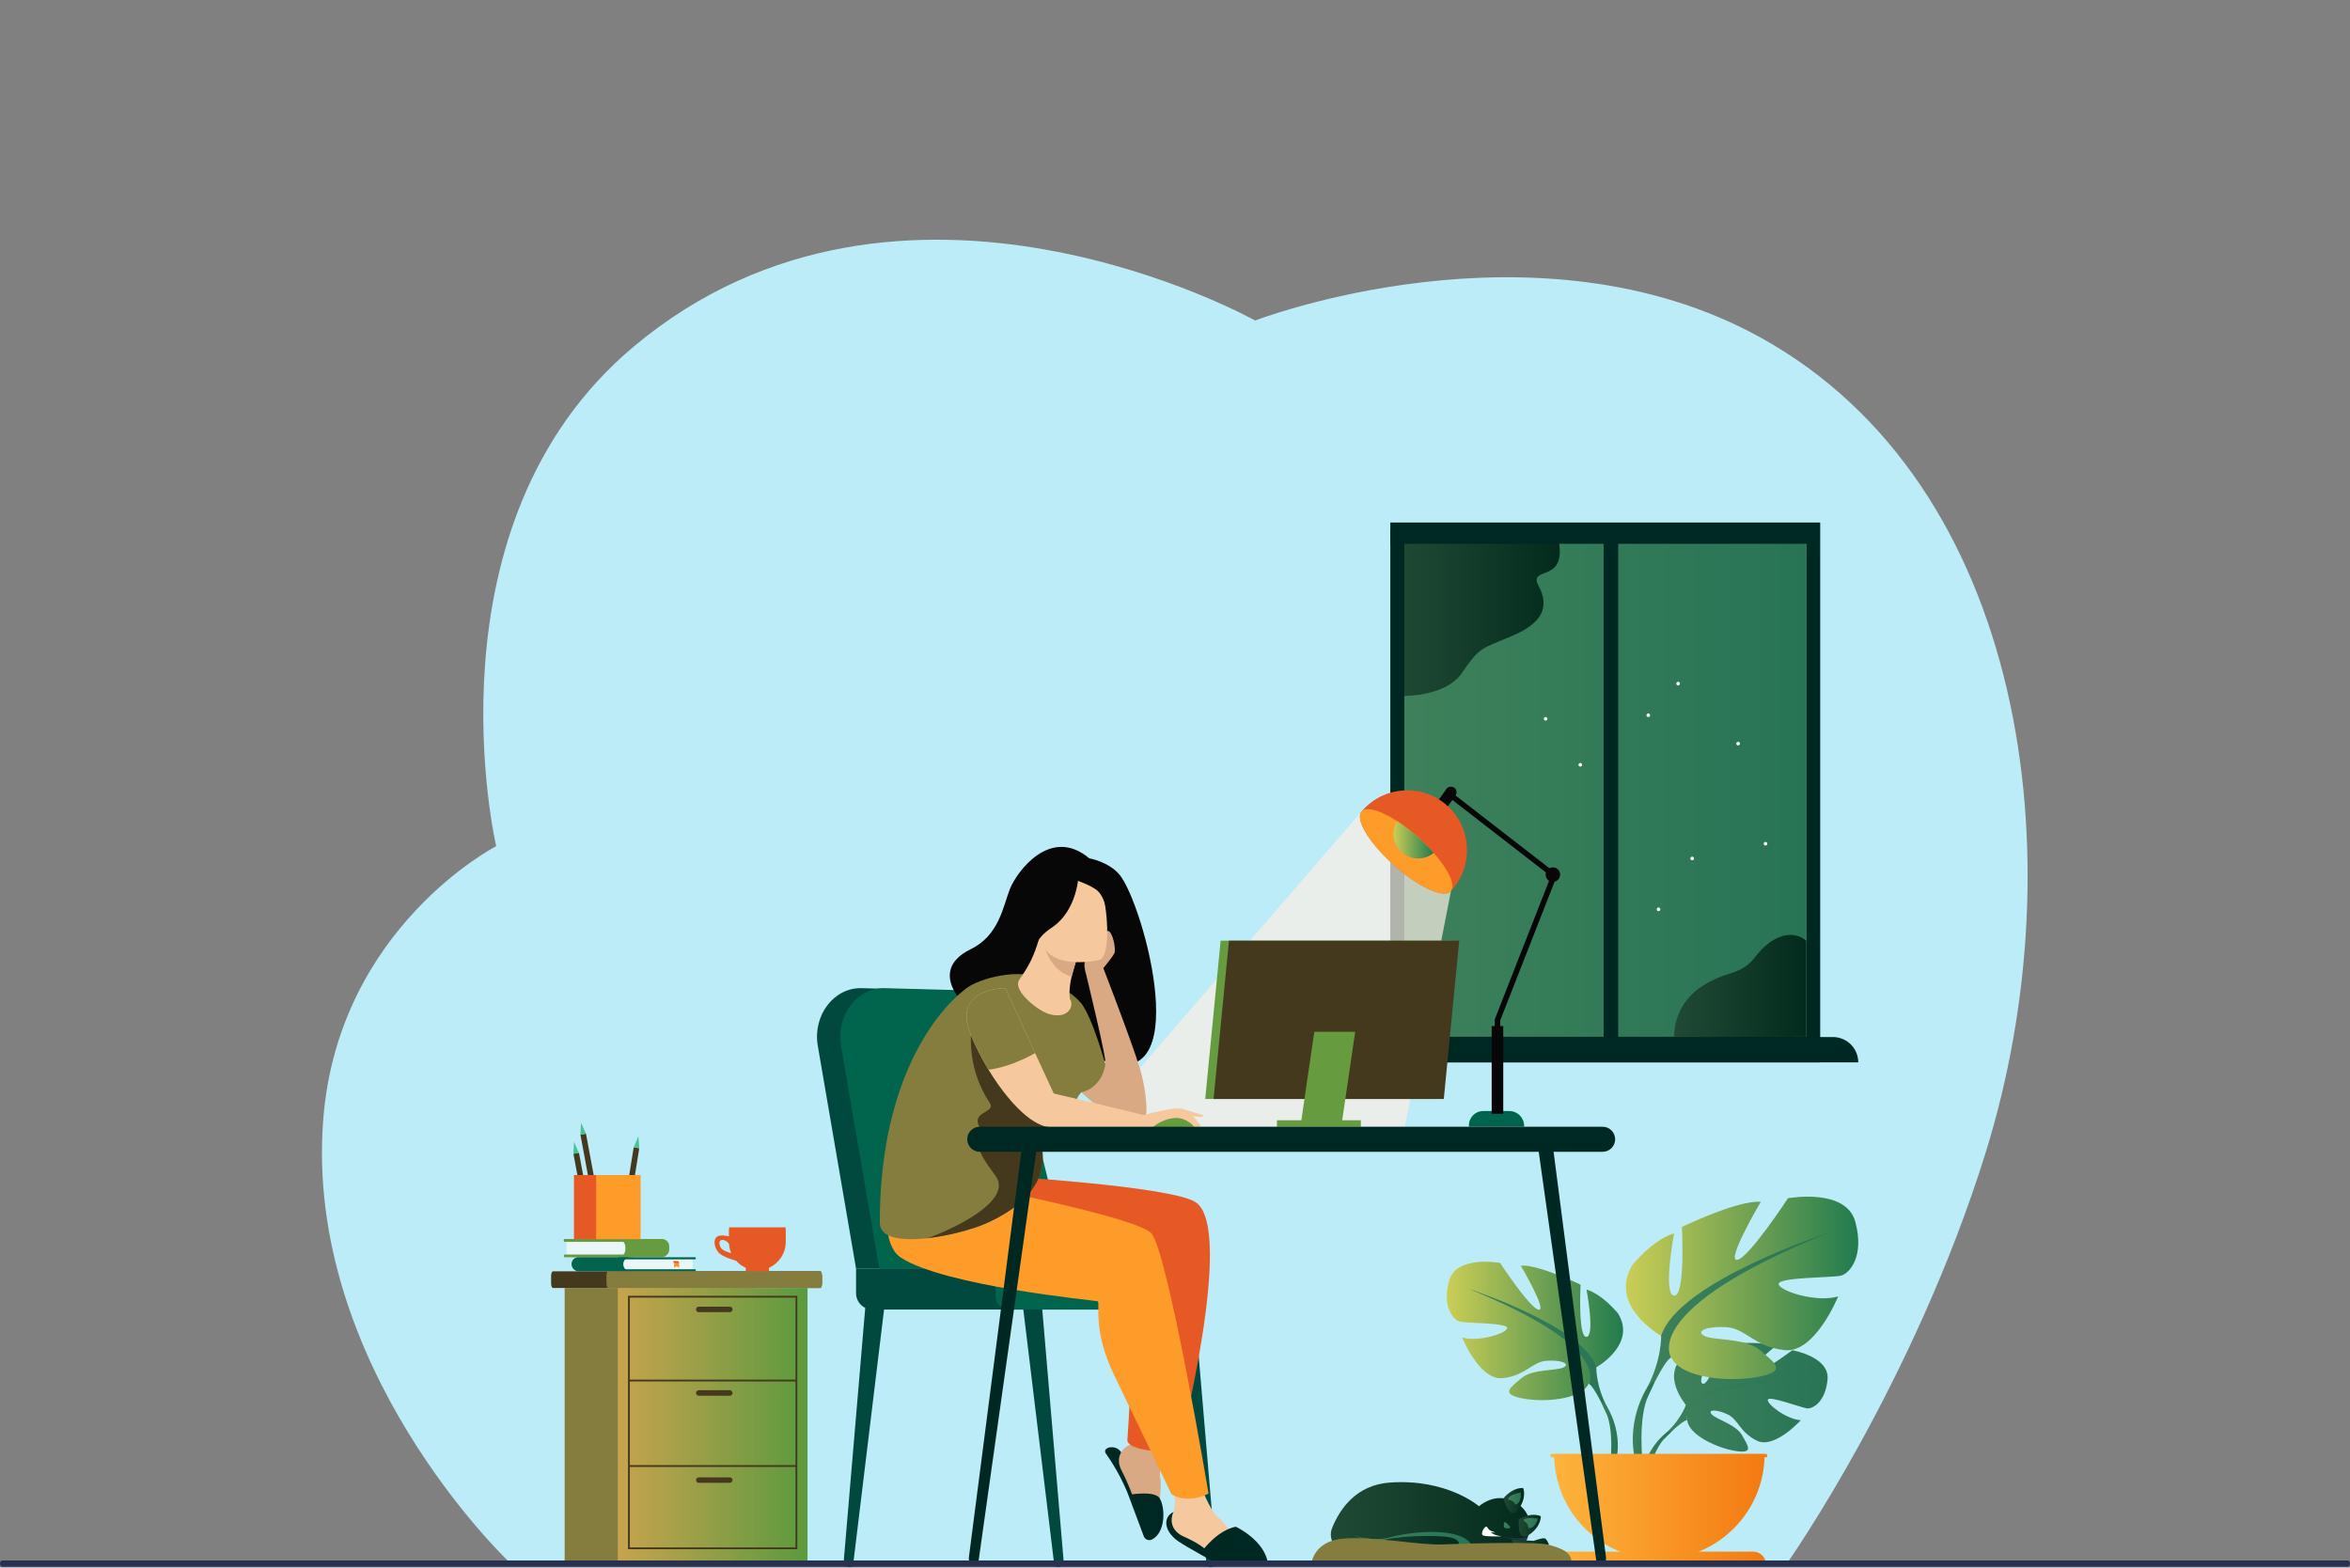 <svg width="3000" height="2001" viewBox="0 0 3000 2001" fill="none" xmlns="http://www.w3.org/2000/svg">
<rect x="0" y="0" width="3000" height="2001" fill="#808080" stroke="none"/>
<path d="M2282.49 1993.89C2282.49 1993.89 2443.59 1765.03 2534.95 1471.11C2652.05 1094.38 2585.79 618.278 2247.9 431.088C1959.52 271.328 1602.32 409.158 1602.32 409.158C1602.32 409.158 1150.84 156.398 809.275 442.178C537.275 669.748 633.425 1080.15 633.425 1080.15C633.425 1080.15 432.435 1183.58 412.755 1427.69C387.225 1744.33 648.695 1992.66 648.695 1992.66L2282.49 1993.9V1993.89Z" fill="#BCECF7"/>
<path d="M1783.76 680.03V782.58V1235.78V1338.33H2305.81V1112.08V906.27V680.03H1783.76Z" fill="url(#paint0_linear_500_3053)"/>
<path d="M1964.16 747.83C1978.85 775.6 1968.41 795.8 1929.27 812.21C1890.13 828.62 1888.87 826.1 1866.26 859.03C1843.65 891.96 1783.75 888.41 1783.75 888.41V694.73C1783.75 694.73 1783.75 694.73 1783.77 694.73C1849.01 678.83 1919.15 676.03 1988.71 685.38C2003.26 747.07 1949.86 720.81 1964.15 747.84L1964.16 747.83Z" fill="url(#paint1_linear_500_3053)"/>
<path d="M786.62 1604.93H723.25V1581.76H786.88C793.21 1581.76 798.34 1586.89 798.34 1593.22C798.34 1599.69 793.09 1604.94 786.62 1604.94V1604.93Z" fill="#EAF7F9"/>
<path d="M854.35 1591.29V1594.78C854.35 1596.64 853.85 1598.39 852.97 1599.89C851.21 1602.91 847.94 1604.94 844.19 1604.94H721.24C720.43 1604.94 719.77 1604.28 719.77 1603.47V1602.95C719.77 1602.14 720.43 1601.48 721.24 1601.48H796.19C796.59 1600.99 796.94 1600.46 797.24 1599.9C797.94 1598.58 798.34 1597.07 798.34 1595.47V1591.04C798.34 1590.22 798.23 1589.43 798.04 1588.68C797.7 1587.4 797.1 1586.24 796.3 1585.24H721.24C720.43 1585.24 719.77 1584.58 719.77 1583.77V1583.25C719.77 1582.44 720.43 1581.78 721.24 1581.78H844.81C849.17 1581.78 852.84 1584.7 853.98 1588.69C854.22 1589.52 854.35 1590.41 854.35 1591.32V1591.29Z" fill="#679B40"/>
<path d="M853.98 1588.66H798.04C797.7 1587.38 797.1 1586.22 796.3 1585.22H721.24C720.43 1585.22 719.77 1584.56 719.77 1583.75V1583.23C719.77 1582.42 720.43 1581.76 721.24 1581.76H844.81C849.17 1581.76 852.84 1584.68 853.98 1588.67V1588.66Z" fill="#679B40"/>
<path d="M723.25 1593.34L732.36 1593.73L723.25 1593.96V1593.34Z" fill="#C9FCE9"/>
<path d="M723.25 1596.98L744.91 1597.37L723.25 1597.6V1596.98Z" fill="#C9FCE9"/>
<path d="M738.9 1622.9H808.75V1604.88H738.34C733.52 1604.88 729.61 1608.79 729.61 1613.61C729.61 1618.74 733.77 1622.9 738.91 1622.9H738.9Z" fill="#01644C"/>
<path d="M804.78 1622.9H884.24V1604.88H804.58C799.66 1604.88 795.67 1608.87 795.67 1613.79C795.67 1618.82 799.75 1622.9 804.78 1622.9Z" fill="#EAF7F9"/>
<path d="M790.35 1622.9H886.99C887.73 1622.9 888.34 1622.3 888.34 1621.55C888.34 1620.81 887.74 1620.2 886.99 1620.2H790.35C789.61 1620.2 789 1620.8 789 1621.55C789 1622.29 789.6 1622.9 790.35 1622.9Z" fill="#01644C"/>
<path d="M790.35 1607.57H886.99C887.73 1607.57 888.34 1606.97 888.34 1606.22C888.34 1605.47 887.74 1604.87 886.99 1604.87H790.35C789.61 1604.87 789 1605.47 789 1606.22C789 1606.96 789.6 1607.57 790.35 1607.57Z" fill="#01644C"/>
<path d="M884.23 1613.89L873.49 1614.19L884.23 1614.38V1613.89Z" fill="#C9FCE9"/>
<path d="M884.23 1609.74L858.68 1610.04L884.23 1610.23V1609.74Z" fill="#C9FCE9"/>
<path d="M858.95 1609.99C858.95 1609.99 860.05 1610.76 860.41 1612.04C860.47 1612.26 860.51 1612.5 860.52 1612.75C860.58 1614.44 860.52 1618.27 860.52 1618.27L863.75 1616.36L866.97 1618.27V1613.08C866.97 1612.1 866.69 1611.14 866.18 1610.52C865.93 1610.22 865.63 1609.99 865.29 1609.99H858.95Z" fill="#FF912B"/>
<path d="M858.95 1609.99C858.95 1609.99 860.05 1610.76 860.41 1612.04L866.89 1612.12C866.89 1612.12 866.64 1610.3 865.3 1610H858.96L858.95 1609.99Z" fill="#E65924"/>
<path d="M1350.3 2000.5H1350.81C1354.94 2000.4 1358.14 1996.41 1357.75 1991.83L1330.16 1666.88L1306.09 1669.41L1345.7 1996.1C1346.01 1998.65 1347.99 2000.54 1350.3 2000.49V2000.5Z" fill="#01483F"/>
<path d="M1084.65 2000.5H1084.14C1080 2000.4 1076.81 1996.41 1077.2 1991.83L1104.79 1666.88L1128.86 1669.41L1089.25 1996.1C1088.94 1998.65 1086.96 2000.54 1084.65 2000.49V2000.5Z" fill="#01483F"/>
<path d="M1544.93 2000.5H1545.44C1549.57 2000.4 1552.77 1996.41 1552.38 1991.83L1524.79 1666.88L1500.72 1669.41L1540.33 1996.1C1540.64 1998.65 1542.62 2000.54 1544.93 2000.49V2000.5Z" fill="#01483F"/>
<path d="M1092.87 1619.61L1043.9 1334.4C1037.61 1295.78 1064.75 1260.47 1099.97 1261.42L1194.41 1263.96C1226.99 1264.84 1255.32 1290.55 1264.37 1327.48L1336.02 1619.61H1092.86H1092.87Z" fill="#01483F"/>
<path d="M1122.49 1619.61L1073.52 1334.4C1067.23 1295.78 1094.37 1260.47 1129.6 1261.42L1224.04 1263.96C1256.62 1264.84 1284.95 1290.55 1294 1327.48L1365.65 1619.61H1122.49Z" fill="#01644C"/>
<path d="M1473.03 1671.64H1113.65C1102.18 1671.64 1092.86 1662.32 1092.86 1650.85V1619.62H1473.03C1484.5 1619.62 1493.82 1628.94 1493.82 1640.41V1650.85C1493.82 1662.32 1484.5 1671.64 1473.03 1671.64Z" fill="#01483F"/>
<path d="M1287.62 1671.64H1514.31C1523.56 1671.64 1531.06 1664.14 1531.06 1654.89V1636.37C1531.06 1627.12 1523.56 1619.62 1514.31 1619.62H1287.62C1278.37 1619.62 1270.87 1627.12 1270.87 1636.37V1654.89C1270.87 1664.14 1278.37 1671.64 1287.62 1671.64Z" fill="#01644C"/>
<path d="M2152.22 1793.39C2152.22 1793.39 2119.51 1755.22 2150.2 1730.98C2150.2 1730.98 2172.62 1717.41 2190.91 1718.51C2190.91 1718.51 2165 1761.95 2173.39 1766.27C2181.77 1770.59 2198.77 1715.78 2198.77 1715.78C2198.77 1715.78 2249.79 1710.83 2266.21 1718.72C2266.21 1718.72 2222.59 1754.42 2231.78 1756.54C2240.97 1758.66 2288.08 1723.63 2288.08 1723.63C2288.08 1723.63 2335.57 1731.71 2333.04 1760.68C2330.51 1789.65 2314.15 1798.6 2306.95 1797.83C2299.76 1797.06 2257.69 1781 2256.77 1786.89C2255.85 1792.78 2281.18 1812.04 2298.91 1812.94C2298.91 1812.94 2265.43 1849.86 2243.18 1839.21C2220.93 1828.55 2219.03 1811.66 2205.16 1805.33C2191.29 1798.99 2179.45 1799.01 2185.18 1805.47C2190.91 1811.93 2216.01 1818.21 2223.94 1832.24C2231.87 1846.27 2238.99 1855.74 2215.97 1852.27C2192.95 1848.81 2155.53 1831.96 2153.88 1812.67L2152.24 1793.38L2152.22 1793.39Z" fill="url(#paint2_linear_500_3053)"/>
<path d="M2309.69 1761.48C2309.69 1761.48 2180.7 1756.51 2152.22 1793.4C2152.22 1793.4 2145.92 1812.27 2126.54 1829.45L2123.52 1837.68C2123.52 1837.68 2145.87 1814.11 2153.87 1812.69C2153.87 1812.69 2141.36 1766.99 2309.7 1761.48H2309.69Z" fill="url(#paint3_linear_500_3053)"/>
<path d="M2126.54 1829.44C2126.54 1829.44 2098.85 1849.92 2096.93 1886.5L2101.95 1886.95C2101.95 1886.95 2110.79 1849.12 2126.77 1834.33C2142.75 1819.54 2126.53 1829.44 2126.53 1829.44H2126.54Z" fill="url(#paint4_linear_500_3053)"/>
<path d="M2037.84 1745.4C2037.84 1745.4 2089.88 1716.26 2065.59 1676.71C2065.59 1676.71 2046.16 1652.42 2025.35 1646.18C2025.35 1646.18 2036.45 1705.16 2025.35 1706.55C2014.25 1707.94 2017.72 1639.94 2017.72 1639.94C2017.72 1639.94 1962.91 1613.57 1941.4 1615.65C1941.4 1615.65 1975.4 1673.24 1964.3 1671.85C1953.2 1670.46 1915.04 1612.18 1915.04 1612.18C1915.04 1612.18 1858.84 1601.77 1849.82 1635.08C1840.8 1668.38 1855.37 1685.04 1863.7 1687.12C1872.03 1689.2 1925.45 1688.51 1924.07 1695.45C1922.68 1702.39 1886.6 1713.49 1866.48 1707.24C1866.48 1707.24 1888.68 1762.06 1917.82 1759.28C1946.96 1756.5 1955.98 1738.46 1974.02 1737.08C1992.06 1735.69 2005.24 1740.55 1996.22 1745.41C1987.2 1750.27 1956.67 1747 1942.1 1759.39C1927.53 1771.78 1915.73 1779.41 1942.79 1784.96C1969.85 1790.51 2018.42 1787.04 2028.13 1766.23L2037.84 1745.41V1745.4Z" fill="url(#paint5_linear_500_3053)"/>
<path d="M1875.48 1645.48C1875.48 1645.48 2021.19 1692.66 2037.84 1745.4C2037.84 1745.4 2037.15 1768.99 2051.72 1796.05V1806.46C2051.72 1806.46 2036.46 1771.07 2028.13 1766.22C2028.13 1766.22 2060.74 1720.43 1875.48 1645.49V1645.48Z" fill="url(#paint6_linear_500_3053)"/>
<path d="M2051.72 1796.05C2051.72 1796.05 2074.19 1830.17 2061.38 1871.71L2055.6 1870.16C2055.6 1870.16 2061.21 1824.41 2049.45 1801.4C2037.69 1778.39 2051.72 1796.05 2051.72 1796.05Z" fill="url(#paint7_linear_500_3053)"/>
<path d="M2120.63 1705.21C2120.63 1705.21 2052.03 1666.8 2084.05 1614.66C2084.05 1614.66 2109.66 1582.65 2137.1 1574.42C2137.1 1574.42 2122.47 1652.16 2137.1 1653.99C2151.73 1655.82 2147.16 1566.19 2147.16 1566.19C2147.16 1566.19 2219.42 1531.43 2247.77 1534.18C2247.77 1534.18 2202.95 1610.09 2217.59 1608.26C2232.22 1606.43 2282.53 1529.6 2282.53 1529.6C2282.53 1529.6 2356.61 1515.88 2368.51 1559.78C2380.4 1603.68 2361.19 1625.63 2350.22 1628.38C2339.24 1631.12 2268.82 1630.21 2270.65 1639.36C2272.48 1648.51 2320.04 1663.14 2346.56 1654.91C2346.56 1654.91 2317.29 1727.17 2278.88 1723.51C2240.47 1719.85 2228.58 1696.07 2204.79 1694.24C2181.01 1692.41 2163.63 1698.81 2175.52 1705.22C2187.41 1711.62 2227.65 1707.32 2246.86 1723.65C2266.07 1739.98 2281.62 1750.04 2245.95 1757.36C2210.28 1764.68 2146.25 1760.1 2133.45 1732.66L2120.65 1705.22L2120.63 1705.21Z" fill="url(#paint8_linear_500_3053)"/>
<path d="M2334.66 1573.5C2334.66 1573.5 2142.59 1635.69 2120.64 1705.21C2120.64 1705.21 2121.55 1736.31 2102.35 1771.98V1785.7C2102.35 1785.7 2122.47 1739.05 2133.45 1732.65C2133.45 1732.65 2090.46 1672.28 2334.67 1573.5H2334.66Z" fill="url(#paint9_linear_500_3053)"/>
<path d="M2102.34 1771.97C2102.34 1771.97 2072.72 1816.95 2089.61 1871.7L2097.23 1869.65C2097.23 1869.65 2089.83 1809.34 2105.33 1779.01C2120.83 1748.68 2102.34 1771.96 2102.34 1771.96V1771.97Z" fill="url(#paint10_linear_500_3053)"/>
<path d="M2118.32 1990.44C2192.53 1990.44 2252.69 1930.28 2252.69 1856.07H1983.95C1983.95 1930.28 2044.11 1990.44 2118.32 1990.44Z" fill="url(#paint11_linear_500_3053)"/>
<path d="M2254.55 1997.28H1982.1C1982.1 1988.12 1989.52 1980.7 1998.68 1980.7H2237.98C2247.13 1980.7 2254.56 1988.12 2254.56 1997.28H2254.55Z" fill="url(#paint12_linear_500_3053)"/>
<path d="M2255.75 1856.07H1979.53V1860.19H2255.75V1856.07Z" fill="url(#paint13_linear_500_3053)"/>
<path d="M1049.35 1628.85V1638.2C1049.35 1641.47 1048.29 1644.15 1047 1644.15H705.88C704.59 1644.15 703.53 1641.48 703.53 1638.2V1628.85C703.53 1625.58 704.59 1622.9 705.88 1622.9H1047C1048.29 1622.9 1049.35 1625.58 1049.35 1628.85Z" fill="#45391D"/>
<path d="M1049.35 1628.85V1638.2C1049.35 1641.47 1048.38 1644.15 1047.19 1644.15H776.38C775.19 1644.15 774.22 1641.48 774.22 1638.2V1628.85C774.22 1625.58 775.19 1622.9 776.38 1622.9H1047.19C1048.38 1622.9 1049.35 1625.58 1049.35 1628.85Z" fill="#847D3D"/>
<path d="M963.01 1644.14H720.84V1997.12H963.01V1644.14Z" fill="#847D3D"/>
<path d="M1030.87 1644.14H788.7V1997.12H1030.87V1644.14Z" fill="url(#paint14_linear_500_3053)"/>
<path d="M1017.87 1977.63H801.72V1654.11H1017.87V1977.63ZM804.05 1975.3H1015.53V1656.45H804.05V1975.3Z" fill="#45391D"/>
<path d="M1016.7 1761.13H802.89V1763.46H1016.7V1761.13Z" fill="#45391D"/>
<path d="M1016.7 1870.24H802.89V1872.57H1016.7V1870.24Z" fill="#45391D"/>
<path d="M931.7 1674.98H892.03C890.1 1674.98 888.53 1673.4 888.53 1671.48C888.53 1669.56 890.11 1667.98 892.03 1667.98H931.7C933.62 1667.98 935.2 1669.56 935.2 1671.48C935.2 1673.41 933.62 1674.98 931.7 1674.98Z" fill="#45391D"/>
<path d="M931.7 1781.67H892.03C890.1 1781.67 888.53 1780.09 888.53 1778.17C888.53 1776.25 890.11 1774.67 892.03 1774.67H931.7C933.62 1774.67 935.2 1776.25 935.2 1778.17C935.2 1780.1 933.62 1781.67 931.7 1781.67Z" fill="#45391D"/>
<path d="M931.7 1892.89H892.03C890.1 1892.89 888.53 1891.32 888.53 1889.39C888.53 1887.46 890.11 1885.89 892.03 1885.89H931.7C933.62 1885.89 935.2 1887.47 935.2 1889.39C935.2 1891.32 933.62 1892.89 931.7 1892.89Z" fill="#45391D"/>
<path d="M795.509 1548.45L802.618 1549.59L816.072 1465.79L808.963 1464.65L795.509 1548.45Z" fill="#45391D"/>
<path d="M814.93 1450.43L816.11 1465.76L809 1464.61L814.93 1450.43Z" fill="#4AC195"/>
<path d="M747.539 1556.32L754.618 1555L739.119 1471.54L732.04 1472.86L747.539 1556.32Z" fill="#45391D"/>
<path d="M732.77 1457.66L739.04 1471.69L731.96 1473.01L732.77 1457.66Z" fill="#4AC195"/>
<path d="M756.483 1531.92L763.562 1530.61L748.048 1447.15L740.969 1448.46L756.483 1531.92Z" fill="#45391D"/>
<path d="M741.75 1433.18L748.02 1447.21L740.94 1448.53L741.75 1433.18Z" fill="#4AC195"/>
<path d="M732.72 1581.75H789.45V1500H732.72V1581.75Z" fill="#E65924"/>
<path d="M761.08 1581.75H817.81V1500H761.08V1581.75Z" fill="#FD9C28"/>
<path d="M2305.81 678.12V1323.43H1792.74V673.34C1789.74 674.08 1786.74 674.84 1783.75 675.63C1780.78 676.41 1777.82 677.22 1774.88 678.06V1356.18H2323.67V694.17C2317.85 688.68 2311.89 683.33 2305.81 678.12Z" fill="#002822"/>
<path d="M2323.67 667H1774.88V694.17H2323.67V667Z" fill="#002822"/>
<path d="M2372.25 1356.18H1722.15C1722.15 1338.31 1736.64 1323.82 1754.51 1323.82H2339.89C2357.76 1323.82 2372.25 1338.31 2372.25 1356.18Z" fill="#002822"/>
<path d="M2065.79 692.41V1338.33H2047.2V687.32C2053.41 688.91 2059.62 690.61 2065.79 692.41Z" fill="#002822"/>
<path opacity="0.7" d="M1738.6 1035.43C1738.18 1035.87 1390.55 1438.42 1390.55 1438.42H1793.51L1852.35 1137.16L1738.6 1035.43Z" fill="#FCF0E6"/>
<path d="M1915.19 1421.76H1908.19V1301.25L1979.79 1118.57L1851.96 1019.52L1856.24 1013.98L1988.21 1116.25L1915.19 1302.58V1421.76Z" fill="#070707"/>
<path d="M1837.51 1032.14C1834.29 1029.86 1833.54 1025.4 1835.82 1022.19L1846.47 1007.17C1848.75 1003.95 1853.21 1003.2 1856.42 1005.48C1859.64 1007.76 1860.39 1012.22 1858.11 1015.43L1847.46 1030.45C1845.18 1033.67 1840.72 1034.42 1837.51 1032.14Z" fill="#070707"/>
<path d="M1973.14 1116.47C1973.14 1111.35 1977.29 1107.2 1982.41 1107.2C1987.53 1107.2 1991.68 1111.35 1991.68 1116.47C1991.68 1121.59 1987.53 1125.74 1982.41 1125.74C1977.29 1125.74 1973.14 1121.59 1973.14 1116.47Z" fill="#070707"/>
<path d="M1893.39 1418.28H1926.79C1937.21 1418.28 1945.66 1426.74 1945.66 1437.15V1438.32H1875.24V1436.42C1875.24 1426.41 1883.37 1418.28 1893.38 1418.28H1893.39Z" fill="#01644C"/>
<path d="M1919.05 1309.79H1904.26V1421.76H1919.05V1309.79Z" fill="#070707"/>
<path d="M1853.36 1136.06C1853.03 1136.43 1852.69 1136.81 1852.35 1137.16L1852.28 1137.24C1851.95 1137.6 1851.63 1137.95 1851.29 1138.29C1841.73 1146.59 1810.04 1131.72 1779.38 1104.3C1748.73 1076.89 1730.42 1047.04 1737.6 1036.62C1737.9 1036.25 1738.21 1035.89 1738.53 1035.52L1738.6 1035.44C1738.91 1035.06 1739.24 1034.69 1739.58 1034.31C1767.68 1002.89 1815.93 1000.2 1847.35 1028.29C1878.77 1056.39 1881.47 1104.63 1853.37 1136.06H1853.36Z" fill="#E65924"/>
<path d="M1852.35 1137.17L1852.28 1137.24C1852.17 1137.38 1852.07 1137.5 1851.96 1137.63C1851.75 1137.88 1851.52 1138.09 1851.28 1138.29C1841.73 1146.58 1810.03 1131.73 1779.38 1104.3C1748.73 1076.9 1730.41 1047.06 1737.59 1036.63C1737.78 1036.37 1737.97 1036.11 1738.18 1035.88C1738.29 1035.76 1738.39 1035.63 1738.53 1035.53L1738.6 1035.44C1745.11 1029.28 1762.78 1034.78 1783.42 1048.14C1792.2 1053.83 1801.53 1060.95 1810.76 1069.2C1818 1075.69 1824.56 1082.3 1830.27 1088.76C1848.87 1109.88 1858.24 1129.37 1852.35 1137.17Z" fill="#FD9C28"/>
<path d="M1830.27 1088.76C1824.86 1093.22 1817.92 1095.88 1810.34 1095.88C1792.97 1095.88 1778.88 1081.8 1778.88 1064.42C1778.88 1058.45 1780.54 1052.87 1783.41 1048.13C1792.19 1053.82 1801.52 1060.94 1810.75 1069.19C1817.99 1075.68 1824.55 1082.29 1830.26 1088.75L1830.27 1088.76Z" fill="url(#paint15_linear_500_3053)"/>
<path d="M1832.53 1402.88H1538.58L1558.26 1200.79H1852.21L1832.53 1402.88Z" fill="#679B40"/>
<path d="M1843.16 1402.88H1549.21L1568.89 1200.79H1862.84L1843.16 1402.88Z" fill="#45391D"/>
<path d="M1712.95 1433.55H1660.78L1677.84 1317.09H1730.01L1712.95 1433.55Z" fill="#679B40"/>
<path d="M1737.23 1430.06H1630.14V1438.45H1737.23V1430.06Z" fill="#679B40"/>
<path d="M2101.9 913.02C2101.9 911.74 2102.94 910.71 2104.21 910.71C2105.48 910.71 2106.52 911.75 2106.52 913.02C2106.52 914.29 2105.48 915.33 2104.21 915.33C2102.94 915.33 2101.9 914.29 2101.9 913.02Z" fill="white"/>
<path d="M1970.83 917.65C1970.83 916.37 1971.87 915.34 1973.14 915.34C1974.41 915.34 1975.46 916.38 1975.46 917.65C1975.46 918.92 1974.42 919.96 1973.14 919.96C1971.86 919.96 1970.83 918.92 1970.83 917.65Z" fill="white"/>
<path d="M2015.08 976.28C2015.08 975 2016.12 973.97 2017.39 973.97C2018.66 973.97 2019.7 975.01 2019.7 976.28C2019.7 977.55 2018.66 978.59 2017.39 978.59C2016.12 978.59 2015.08 977.55 2015.08 976.28Z" fill="white"/>
<path d="M2139.98 872.63C2139.98 871.35 2141.02 870.32 2142.29 870.32C2143.56 870.32 2144.6 871.36 2144.6 872.63C2144.6 873.9 2143.56 874.94 2142.29 874.94C2141.02 874.94 2139.98 873.9 2139.98 872.63Z" fill="white"/>
<path d="M2216.57 949.22C2216.57 947.94 2217.61 946.91 2218.88 946.91C2220.15 946.91 2221.19 947.95 2221.19 949.22C2221.19 950.49 2220.15 951.53 2218.88 951.53C2217.61 951.53 2216.57 950.49 2216.57 949.22Z" fill="white"/>
<path d="M2157.92 1095.88C2157.92 1094.6 2158.96 1093.57 2160.23 1093.57C2161.5 1093.57 2162.54 1094.61 2162.54 1095.88C2162.54 1097.15 2161.5 1098.19 2160.23 1098.19C2158.96 1098.19 2157.92 1097.15 2157.92 1095.88Z" fill="white"/>
<path d="M2115 1160.77C2115 1159.49 2116.04 1158.46 2117.31 1158.46C2118.58 1158.46 2119.62 1159.5 2119.62 1160.77C2119.62 1162.04 2118.58 1163.08 2117.31 1163.08C2116.04 1163.08 2115 1162.04 2115 1160.77Z" fill="white"/>
<path d="M2251.55 1077.04C2251.55 1075.76 2252.59 1074.73 2253.86 1074.73C2255.13 1074.73 2256.17 1075.77 2256.17 1077.04C2256.17 1078.31 2255.13 1079.35 2253.86 1079.35C2252.59 1079.35 2251.55 1078.31 2251.55 1077.04Z" fill="white"/>
<path d="M1440.36 1908.2C1440.36 1908.2 1430.77 1882.11 1411.75 1855.46C1405.7 1846.99 1427.74 1841.99 1432.79 1857.14C1437.84 1872.29 1450.46 1914.79 1450.46 1914.79L1440.35 1908.2H1440.36Z" fill="#002822"/>
<path d="M1556.96 1966.28C1556.96 1966.28 1527.76 1916.24 1497.99 1930.18C1484.79 1936.36 1485.18 1954.15 1504.05 1967.41C1514.38 1974.67 1555.81 1997.17 1555.81 1997.17L1556.96 1966.29V1966.28Z" fill="#002822"/>
<path d="M1491.6 1837.25C1491.6 1837.25 1478.3 1872.87 1481.12 1886.08C1483.94 1899.29 1477.25 1922.5 1482.66 1933.95C1488.07 1945.4 1476.99 1955.19 1467.72 1959.41C1464.21 1961.01 1451.97 1930.27 1449.63 1920.91C1447.29 1911.55 1439.64 1892.17 1431.81 1877.16C1423.98 1862.16 1430.54 1850.06 1441.86 1844.54C1453.18 1839.02 1468.96 1808.81 1468.96 1808.81L1491.6 1837.25Z" fill="#D8A982"/>
<path d="M1429.28 1116.71C1415.69 1100.1 1390.45 1095.63 1390.45 1095.63C1340.73 1053.86 1297.66 1113.28 1289.14 1135.08C1280.61 1156.87 1275.46 1193.89 1239.53 1211.49C1175.7 1242.75 1245.02 1296.15 1245.02 1296.15C1273.96 1232.26 1408.94 1346.21 1402.75 1351.28C1528.91 1407.07 1460.19 1154.48 1429.29 1116.71H1429.28Z" fill="#070707"/>
<path d="M1315.49 1308.21C1315.49 1308.21 1338.96 1350.41 1371.87 1385.43C1389.25 1403.93 1409.27 1420.43 1429.85 1427.62C1439.89 1431.13 1450.06 1432.43 1460.13 1430.66C1466.55 1429.54 1463.76 1391.62 1454.84 1362.79C1443.08 1324.82 1406.43 1230.48 1406.43 1230.48L1385.46 1239.42C1385.46 1239.42 1414.55 1358.24 1411.08 1358.74L1380.32 1280.91L1315.49 1308.2V1308.21Z" fill="#D8A982"/>
<path d="M1270.68 1500.73C1270.68 1500.73 1496 1514.02 1526.56 1534.8C1577.43 1569.38 1504.39 1853.35 1504.39 1853.35C1504.39 1853.35 1443.95 1855.28 1439.14 1839.28C1439.14 1839.28 1450.01 1690.89 1440.5 1665.26C1430.98 1639.63 1436.85 1604.1 1436.85 1604.1C1436.85 1604.1 1318.63 1622.14 1281.09 1613.26C1243.55 1604.38 1270.68 1500.72 1270.68 1500.72V1500.73Z" fill="#E65924"/>
<path d="M1531.29 1892.51C1531.29 1892.51 1544.11 1928.3 1554.79 1936.58C1565.47 1944.86 1578.52 1967.36 1590.04 1972.62C1601.56 1977.88 1603.24 1980.64 1598.88 1989.85C1597.23 1993.34 1561.91 1999.22 1554.08 1993.57C1546.25 1987.93 1545.57 1976.66 1511.36 1961.58C1495.87 1954.75 1492.91 1941.69 1498 1930.17C1503.09 1918.65 1495.65 1885.39 1495.65 1885.39L1531.3 1892.51H1531.29Z" fill="#F5C99D"/>
<path d="M1138.16 1492.41C1138.16 1492.41 1448.46 1549.68 1469.82 1574.36C1491.19 1599.04 1542.85 1906.61 1542.85 1906.61C1542.85 1906.61 1518.16 1920.46 1495.64 1907.64C1495.64 1907.64 1442.13 1796.15 1422.69 1756.15C1393.23 1695.55 1405.65 1662.11 1400.96 1661.04C1396.27 1659.97 1204.75 1641.55 1149.76 1605.17C1117.36 1583.73 1138.15 1492.41 1138.15 1492.41H1138.16Z" fill="#FD9C28"/>
<path d="M1380.55 1394.25C1371.07 1404.05 1375.56 1408.49 1375.56 1412.65C1375.56 1428.53 1373.3 1432.27 1362.54 1437.95C1349.52 1444.8 1334.35 1448.38 1330.89 1458.81C1330.89 1458.81 1330.89 1458.82 1330.89 1458.83C1330.17 1460.99 1329.96 1463.46 1330.37 1466.3C1338.2 1520.19 1287.78 1548.49 1260.3 1561.05C1243.28 1568.83 1211.68 1577.57 1183.1 1580.68C1151.29 1584.15 1123.22 1580.63 1123.17 1561.05C1122.67 1391.77 1186.89 1296.77 1233.95 1261.35C1250.31 1249.04 1299.57 1235.43 1330.37 1249.29C1344.96 1255.85 1367.1 1264.46 1380.34 1280.92C1394.63 1298.68 1411.1 1358.75 1411.1 1358.75C1405.71 1390.39 1380.56 1394.26 1380.56 1394.26L1380.55 1394.25Z" fill="#847D3D"/>
<path d="M1239.53 1321.43C1239.8 1322.64 1235.1 1365.17 1263.35 1407.6C1273.65 1423.07 1228.21 1416.74 1258.8 1449.85C1262.27 1439.42 1349.51 1444.8 1362.53 1437.95L1304.53 1387.36L1239.52 1321.43H1239.53Z" fill="#45391D"/>
<path d="M1404.78 1240.43C1404.78 1240.43 1419.87 1222.46 1422.52 1217.02C1425.16 1211.58 1420.22 1188.13 1414.06 1188.28C1410.18 1188.38 1405.4 1202.58 1401.16 1207.74C1396.92 1212.9 1378.46 1220.25 1386.27 1241.95C1387.15 1244.39 1404.78 1240.43 1404.78 1240.43Z" fill="#D8A982"/>
<path d="M1366.42 1276.37C1370.68 1282.76 1365.48 1300.66 1341.35 1295.08C1325.51 1291.42 1294.64 1265.73 1300.21 1252.62C1302.86 1246.39 1318.05 1231.76 1327.59 1193.71L1330.35 1195.02L1376.8 1217.17C1376.8 1217.17 1371.76 1232.28 1368.04 1246.78C1364.91 1258.95 1364.65 1273.72 1366.41 1276.36L1366.42 1276.37Z" fill="#F5C99D"/>
<path d="M1376.81 1217.19C1376.81 1217.19 1371.77 1232.3 1368.05 1246.8C1340.87 1239.05 1332.76 1210.39 1330.36 1195.04L1376.81 1217.19Z" fill="#D8A982"/>
<path d="M1403.26 1225.51C1403.26 1225.51 1338.14 1240.62 1329.35 1199.92C1320.57 1159.22 1306.24 1133.76 1347.45 1122.39C1388.66 1111.02 1400.11 1124.8 1406.35 1137.68C1412.59 1150.55 1419.97 1220.53 1403.25 1225.51H1403.26Z" fill="#F5C99D"/>
<path d="M1377.01 1115C1377.01 1115 1376.6 1161.84 1342.11 1184.57C1321.93 1197.87 1320.98 1211.49 1320.98 1211.49C1320.98 1211.49 1309.03 1171.41 1307.13 1141.26C1307.13 1141.26 1358.64 1095.16 1377.01 1115Z" fill="#070707"/>
<path d="M1372.91 1123.27C1372.91 1123.27 1392.16 1129.67 1400.72 1136.76C1413.4 1147.25 1416.71 1181.38 1415.19 1189.88C1415.19 1189.88 1418.64 1130.57 1399.55 1115.46C1379.3 1099.44 1372.9 1123.28 1372.9 1123.28L1372.91 1123.27Z" fill="#070707"/>
<path d="M1239.52 1321.41C1246.15 1337.21 1253.82 1352.07 1261.95 1365.54C1293.03 1416.92 1331.03 1447.96 1344.75 1433.49C1348.54 1429.49 1358.13 1423.67 1348.11 1402.16C1340.37 1385.54 1330.79 1364.76 1321.39 1344.3C1302.01 1302.12 1283.42 1261.35 1283.42 1261.35C1277.5 1261.35 1215.24 1263.52 1239.52 1321.41Z" fill="#F5C99D"/>
<path d="M1304.54 1387.36C1306.67 1386.08 1423.84 1414.54 1460.13 1423.4C1466.79 1425.02 1470.73 1425.99 1470.73 1425.99V1439.66C1470.73 1439.66 1349.49 1445.35 1330.56 1436.65C1311.63 1427.95 1293.55 1407.72 1293.55 1407.72L1304.55 1387.36H1304.54Z" fill="#F5C99D"/>
<path d="M1239.52 1321.41C1246.15 1337.21 1253.82 1352.07 1261.95 1365.54C1287.27 1362.26 1310.64 1350.43 1321.39 1344.3C1302.01 1302.12 1283.42 1261.35 1283.42 1261.35C1277.5 1261.35 1215.24 1263.52 1239.52 1321.41Z" fill="#847D3D"/>
<path d="M1460.12 1423.4C1460.12 1423.4 1498.71 1412.31 1509.46 1415.38C1517.04 1417.54 1526.72 1428.75 1531.76 1435.17C1533.23 1437.04 1531.88 1439.78 1529.5 1439.76C1523.04 1439.69 1512.6 1439.27 1507.13 1436.4C1501.97 1433.69 1494.29 1439.66 1485.74 1439.7C1479.17 1439.73 1470.73 1439.68 1470.73 1439.68L1460.13 1423.42L1460.12 1423.4Z" fill="#F5C99D"/>
<path d="M1536.06 1978.21C1536.06 1978.21 1554.38 1953.51 1577.52 1948.88C1577.52 1948.88 1615.42 1966.27 1618.78 1997.16H1555.8L1536.06 1978.21Z" fill="#002822"/>
<path d="M1440.36 1908.2C1442.47 1908.06 1474.68 1902.12 1480.76 1913.08C1487.91 1925.98 1487.69 1956.78 1470.46 1965.28C1466.5 1967.23 1461.72 1965.29 1460.17 1961.16L1440.36 1908.21V1908.2Z" fill="#002822"/>
<path d="M1260.28 1561.05C1243.26 1568.83 1211.66 1577.57 1183.08 1580.68C1190.09 1579.44 1298.13 1537.49 1270.68 1500.73C1247.97 1470.3 1238.92 1452.61 1267.12 1448.11C1277.33 1446.48 1318.92 1456.83 1330.88 1458.83C1330.16 1460.99 1329.95 1463.46 1330.36 1466.3C1338.19 1520.19 1287.77 1548.49 1260.29 1561.05H1260.28Z" fill="#45391D"/>
<path d="M1524.53 1438.45C1524.53 1438.45 1514.43 1425.42 1498.02 1427.29C1481.61 1429.16 1470.73 1439.66 1470.73 1439.66L1524.54 1438.45H1524.53Z" fill="#679B40"/>
<path d="M2045.9 1470.3H1250.75C1241.92 1470.3 1234.76 1463.14 1234.76 1454.31C1234.76 1445.48 1241.92 1438.32 1250.75 1438.32H2045.9C2054.73 1438.32 2061.89 1445.48 2061.89 1454.31C2061.89 1463.14 2054.73 1470.3 2045.9 1470.3Z" fill="#002822"/>
<path d="M1242.97 1997.12C1238.44 1996.56 1236.31 1992.32 1236.88 1987.9L1305.85 1454.32L1324.86 1455.43L1249.42 1991.33C1248.83 1994.76 1246.5 1997.57 1242.97 1997.13V1997.12Z" fill="#002822"/>
<path d="M2044.12 1997.12C2048.65 1996.56 2050.78 1992.32 2050.21 1987.9L1981.24 1454.32L1962.23 1455.43L2037.67 1991.33C2038.26 1994.76 2040.59 1997.57 2044.12 1997.13V1997.12Z" fill="#002822"/>
<path d="M1512.34 1416.55L1536.73 1423.69C1536.73 1423.69 1535.33 1426.22 1530.7 1425.79C1526.07 1425.37 1515.83 1423.83 1515.83 1423.83L1512.34 1416.55Z" fill="#F5C99D"/>
<path d="M1722.53 1981.56L1944.82 1973.23C1946.26 1970.9 1947.5 1968.62 1948.53 1966.39V1966.38C1949.31 1964.71 1949.99 1963.06 1950.56 1961.43C1958.81 1938.02 1945.39 1920.76 1926.75 1914.34C1905.1 1906.88 1888.12 1922.81 1888.12 1922.81C1888.12 1922.81 1847.5 1887.33 1774.28 1892.52C1731.64 1895.55 1710.7 1925.64 1700.66 1950.24C1694.41 1965.54 1706.01 1982.18 1722.52 1981.56H1722.53Z" fill="url(#paint16_linear_500_3053)"/>
<path d="M1919.34 1912.62C1919.34 1912.62 1929.97 1898.71 1944.47 1899.54C1944.47 1899.54 1949.74 1911.41 1938.26 1927C1926.78 1942.6 1919.33 1912.62 1919.33 1912.62H1919.34Z" fill="url(#paint17_linear_500_3053)"/>
<path d="M1938.9 1939.38C1938.9 1939.38 1953.57 1929.83 1966.96 1935.48C1966.96 1935.48 1967.95 1948.43 1951.91 1959.28C1935.87 1970.13 1938.9 1939.39 1938.9 1939.39V1939.38Z" fill="url(#paint18_linear_500_3053)"/>
<path d="M1729.29 1960.3C1729.29 1960.3 1750.96 1968.9 1776.03 1962.04C1802.53 1954.79 1870.24 1947.77 1880.59 1975.64L1728 1981.77L1729.29 1960.3Z" fill="url(#paint19_linear_500_3053)"/>
<path d="M1929.7 1965.24L1957.68 1966.95C1957.68 1966.95 1968.56 1963.1 1971.69 1963.67C1974.81 1964.24 1977.4 1972.01 1977.4 1972.01L1933.46 1973.66L1929.7 1965.25V1965.24Z" fill="url(#paint20_linear_500_3053)"/>
<path d="M1722.4 1956.23C1722.4 1956.23 1741.56 1970.91 1768.23 1965.26C1794.9 1959.61 1850.19 1958.87 1858.17 1964.88C1858.17 1964.88 1865.72 1968.67 1860.77 1974.37C1855.81 1980.07 1814.87 1978.09 1797.7 1979.15C1785.15 1979.92 1721.22 1985.48 1711.71 1979.29C1702.19 1973.1 1722.4 1956.23 1722.4 1956.23Z" fill="url(#paint21_linear_500_3053)"/>
<path d="M1927.7 1948.54C1927.7 1948.54 1921.52 1941.68 1920.49 1943.27C1919.46 1944.86 1919.22 1949.26 1920.75 1950.24C1922.29 1951.22 1929.21 1952.21 1927.7 1948.54Z" fill="url(#paint22_linear_500_3053)"/>
<path d="M1920.24 1962.56C1921.25 1963.62 1948.54 1966.39 1948.54 1966.39V1966.38C1949.32 1964.71 1950 1963.06 1950.57 1961.43C1945.13 1966.65 1919.22 1961.49 1920.23 1962.56H1920.24Z" fill="#2D3554"/>
<path d="M1935.94 1920.2C1935.94 1920.2 1942.57 1917.88 1941.41 1905.17C1941.41 1905.17 1929.96 1907.32 1926.48 1911.24C1923 1915.16 1926.58 1914.01 1930.09 1915.77C1933.6 1917.52 1934.48 1922.49 1935.94 1920.19V1920.2Z" fill="url(#paint23_linear_500_3053)"/>
<path d="M1952.72 1950.59C1952.72 1950.59 1959.74 1950.84 1963.28 1938.58C1963.28 1938.58 1951.83 1936.42 1947.17 1938.81C1942.5 1941.2 1946.25 1941.43 1948.88 1944.34C1951.51 1947.25 1950.52 1952.19 1952.72 1950.59Z" fill="url(#paint24_linear_500_3053)"/>
<path d="M1916.97 1961.23C1916.97 1961.23 1906.58 1959.9 1902.98 1955.72C1902.98 1955.72 1907.16 1956.77 1909.03 1956.18C1909.03 1956.18 1902.07 1954.44 1900.43 1952.06C1898.79 1949.68 1897.68 1947.7 1895.52 1949.74C1893.36 1951.78 1890.31 1957.92 1892.97 1959.89C1895.63 1961.86 1916.97 1961.23 1916.97 1961.23Z" fill="white"/>
<path d="M1673.94 1997.02C1673.94 1997.02 1675.92 1967.39 1714.59 1964.07C1753.26 1960.75 1811.11 1972.7 1841.52 1971.49C1871.94 1970.28 1963 1967.74 1977.4 1971.99C1991.81 1976.24 2007.91 1980.72 2006.12 1997.27L1673.94 1997.01V1997.02Z" fill="#847D3D"/>
<path d="M2137.07 1323.83C2137.07 1323.83 2135.2 1285.46 2169.28 1261.41C2203.37 1237.36 2221.04 1247.4 2241.24 1220.92C2261.44 1194.44 2287.96 1185.69 2305.82 1200.8V1323.44L2137.07 1323.84V1323.83Z" fill="url(#paint25_linear_500_3053)"/>
<path d="M1002.78 1566.7H996.89H987.14H930.83C930.64 1568.19 930.54 1569.7 930.54 1571.23V1578.18C925.74 1577.17 919.12 1576.35 915.72 1578.45C910.01 1581.98 911.75 1592.31 917.13 1598.69C922.51 1605.07 939.62 1609.28 939.62 1609.28C943.05 1613.17 947.32 1616.31 952.11 1618.46H952.04V1622.89H981.65V1618.46H981.53C994.2 1612.79 1003.1 1600.07 1003.1 1585.35V1571.23C1003.1 1569.69 1002.99 1568.18 1002.8 1566.7H1002.78ZM919.51 1591.51C917.21 1585.57 918.76 1583.37 921.34 1582.9C924.22 1582.38 928.14 1584.37 930.63 1587.77C930.91 1591.98 931.91 1596 933.53 1599.71C929.5 1598.73 921.34 1596.2 919.52 1591.51H919.51Z" fill="#E65924"/>
<path d="M2997.32 2000H2.675C1.21 2000 0 1998.21 0 1996C0 1993.81 1.2 1992 2.675 1992H2997.32C2998.79 1992 3000 1993.79 3000 1996C3000 1998.19 2998.8 2000 2997.32 2000Z" fill="#283250"/>
<defs>
<linearGradient id="paint0_linear_500_3053" x1="1783.76" y1="1009.18" x2="2305.81" y2="1009.18" gradientUnits="userSpaceOnUse">
<stop stop-color="#3E815B"/>
<stop offset="1" stop-color="#277455"/>
</linearGradient>
<linearGradient id="paint1_linear_500_3053" x1="1783.76" y1="784.28" x2="1991.25" y2="784.28" gradientUnits="userSpaceOnUse">
<stop stop-color="#214A35"/>
<stop offset="1" stop-color="#022B1D"/>
</linearGradient>
<linearGradient id="paint2_linear_500_3053" x1="2137.06" y1="1783.63" x2="2333.12" y2="1783.63" gradientUnits="userSpaceOnUse">
<stop stop-color="#3E815B"/>
<stop offset="1" stop-color="#277455"/>
</linearGradient>
<linearGradient id="paint3_linear_500_3053" x1="2123.51" y1="1799.46" x2="2309.69" y2="1799.46" gradientUnits="userSpaceOnUse">
<stop stop-color="#3E815B"/>
<stop offset="1" stop-color="#277455"/>
</linearGradient>
<linearGradient id="paint4_linear_500_3053" x1="2096.93" y1="1856.57" x2="2133.82" y2="1856.57" gradientUnits="userSpaceOnUse">
<stop stop-color="#3E815B"/>
<stop offset="1" stop-color="#277455"/>
</linearGradient>
<linearGradient id="paint5_linear_500_3053" x1="1846.96" y1="1698.97" x2="2072.05" y2="1698.97" gradientUnits="userSpaceOnUse">
<stop stop-color="#CBCE55"/>
<stop offset="1" stop-color="#217B4F"/>
</linearGradient>
<linearGradient id="paint6_linear_500_3053" x1="1875.48" y1="1725.97" x2="2051.72" y2="1725.97" gradientUnits="userSpaceOnUse">
<stop stop-color="#3E815B"/>
<stop offset="1" stop-color="#277455"/>
</linearGradient>
<linearGradient id="paint7_linear_500_3053" x1="2044.76" y1="1830.64" x2="2065.33" y2="1830.64" gradientUnits="userSpaceOnUse">
<stop stop-color="#3E815B"/>
<stop offset="1" stop-color="#277455"/>
</linearGradient>
<linearGradient id="paint8_linear_500_3053" x1="2075.54" y1="1644.01" x2="2372.25" y2="1644.01" gradientUnits="userSpaceOnUse">
<stop stop-color="#CBCE55"/>
<stop offset="1" stop-color="#217B4F"/>
</linearGradient>
<linearGradient id="paint9_linear_500_3053" x1="2102.34" y1="1679.6" x2="2334.66" y2="1679.6" gradientUnits="userSpaceOnUse">
<stop stop-color="#3E815B"/>
<stop offset="1" stop-color="#277455"/>
</linearGradient>
<linearGradient id="paint10_linear_500_3053" x1="2084.4" y1="1817.57" x2="2111.52" y2="1817.57" gradientUnits="userSpaceOnUse">
<stop stop-color="#3E815B"/>
<stop offset="1" stop-color="#277455"/>
</linearGradient>
<linearGradient id="paint11_linear_500_3053" x1="1983.95" y1="1923.26" x2="2252.69" y2="1923.26" gradientUnits="userSpaceOnUse">
<stop stop-color="#FDB43C"/>
<stop offset="1" stop-color="#F47A11"/>
</linearGradient>
<linearGradient id="paint12_linear_500_3053" x1="1982.1" y1="1988.99" x2="2254.55" y2="1988.99" gradientUnits="userSpaceOnUse">
<stop stop-color="#FDB43C"/>
<stop offset="1" stop-color="#F47A11"/>
</linearGradient>
<linearGradient id="paint13_linear_500_3053" x1="1979.53" y1="1858.13" x2="2255.75" y2="1858.13" gradientUnits="userSpaceOnUse">
<stop stop-color="#FDB43C"/>
<stop offset="1" stop-color="#F47A11"/>
</linearGradient>
<linearGradient id="paint14_linear_500_3053" x1="788.7" y1="1820.63" x2="1030.88" y2="1820.63" gradientUnits="userSpaceOnUse">
<stop stop-color="#C8A34E"/>
<stop offset="1" stop-color="#5B9A3E"/>
</linearGradient>
<linearGradient id="paint15_linear_500_3053" x1="1778.89" y1="1072.01" x2="1830.27" y2="1072.01" gradientUnits="userSpaceOnUse">
<stop stop-color="#CBCE55"/>
<stop offset="1" stop-color="#217B4F"/>
</linearGradient>
<linearGradient id="paint16_linear_500_3053" x1="1698.95" y1="1936.79" x2="1953.06" y2="1936.79" gradientUnits="userSpaceOnUse">
<stop stop-color="#214A35"/>
<stop offset="1" stop-color="#022B1D"/>
</linearGradient>
<linearGradient id="paint17_linear_500_3053" x1="1919.34" y1="1915.5" x2="1945.68" y2="1915.5" gradientUnits="userSpaceOnUse">
<stop stop-color="#214A35"/>
<stop offset="1" stop-color="#022B1D"/>
</linearGradient>
<linearGradient id="paint18_linear_500_3053" x1="1938.68" y1="1947.64" x2="1966.98" y2="1947.64" gradientUnits="userSpaceOnUse">
<stop stop-color="#214A35"/>
<stop offset="1" stop-color="#022B1D"/>
</linearGradient>
<linearGradient id="paint19_linear_500_3053" x1="1728.01" y1="1968.66" x2="1880.6" y2="1968.66" gradientUnits="userSpaceOnUse">
<stop stop-color="#3E815B"/>
<stop offset="1" stop-color="#277455"/>
</linearGradient>
<linearGradient id="paint20_linear_500_3053" x1="1929.7" y1="1968.63" x2="1977.4" y2="1968.63" gradientUnits="userSpaceOnUse">
<stop stop-color="#214A35"/>
<stop offset="1" stop-color="#022B1D"/>
</linearGradient>
<linearGradient id="paint21_linear_500_3053" x1="1709.16" y1="1969.21" x2="1862.45" y2="1969.21" gradientUnits="userSpaceOnUse">
<stop stop-color="#214A35"/>
<stop offset="1" stop-color="#022B1D"/>
</linearGradient>
<linearGradient id="paint22_linear_500_3053" x1="1919.66" y1="1947.08" x2="1927.91" y2="1947.08" gradientUnits="userSpaceOnUse">
<stop stop-color="#3E815B"/>
<stop offset="1" stop-color="#277455"/>
</linearGradient>
<linearGradient id="paint23_linear_500_3053" x1="1925.06" y1="1912.98" x2="1941.55" y2="1912.98" gradientUnits="userSpaceOnUse">
<stop stop-color="#3E815B"/>
<stop offset="1" stop-color="#277455"/>
</linearGradient>
<linearGradient id="paint24_linear_500_3053" x1="1944.95" y1="1944.3" x2="1963.28" y2="1944.3" gradientUnits="userSpaceOnUse">
<stop stop-color="#3E815B"/>
<stop offset="1" stop-color="#277455"/>
</linearGradient>
<linearGradient id="paint25_linear_500_3053" x1="2137.05" y1="1258.62" x2="2305.81" y2="1258.62" gradientUnits="userSpaceOnUse">
<stop stop-color="#214A35"/>
<stop offset="1" stop-color="#022B1D"/>
</linearGradient>
</defs>
</svg>
